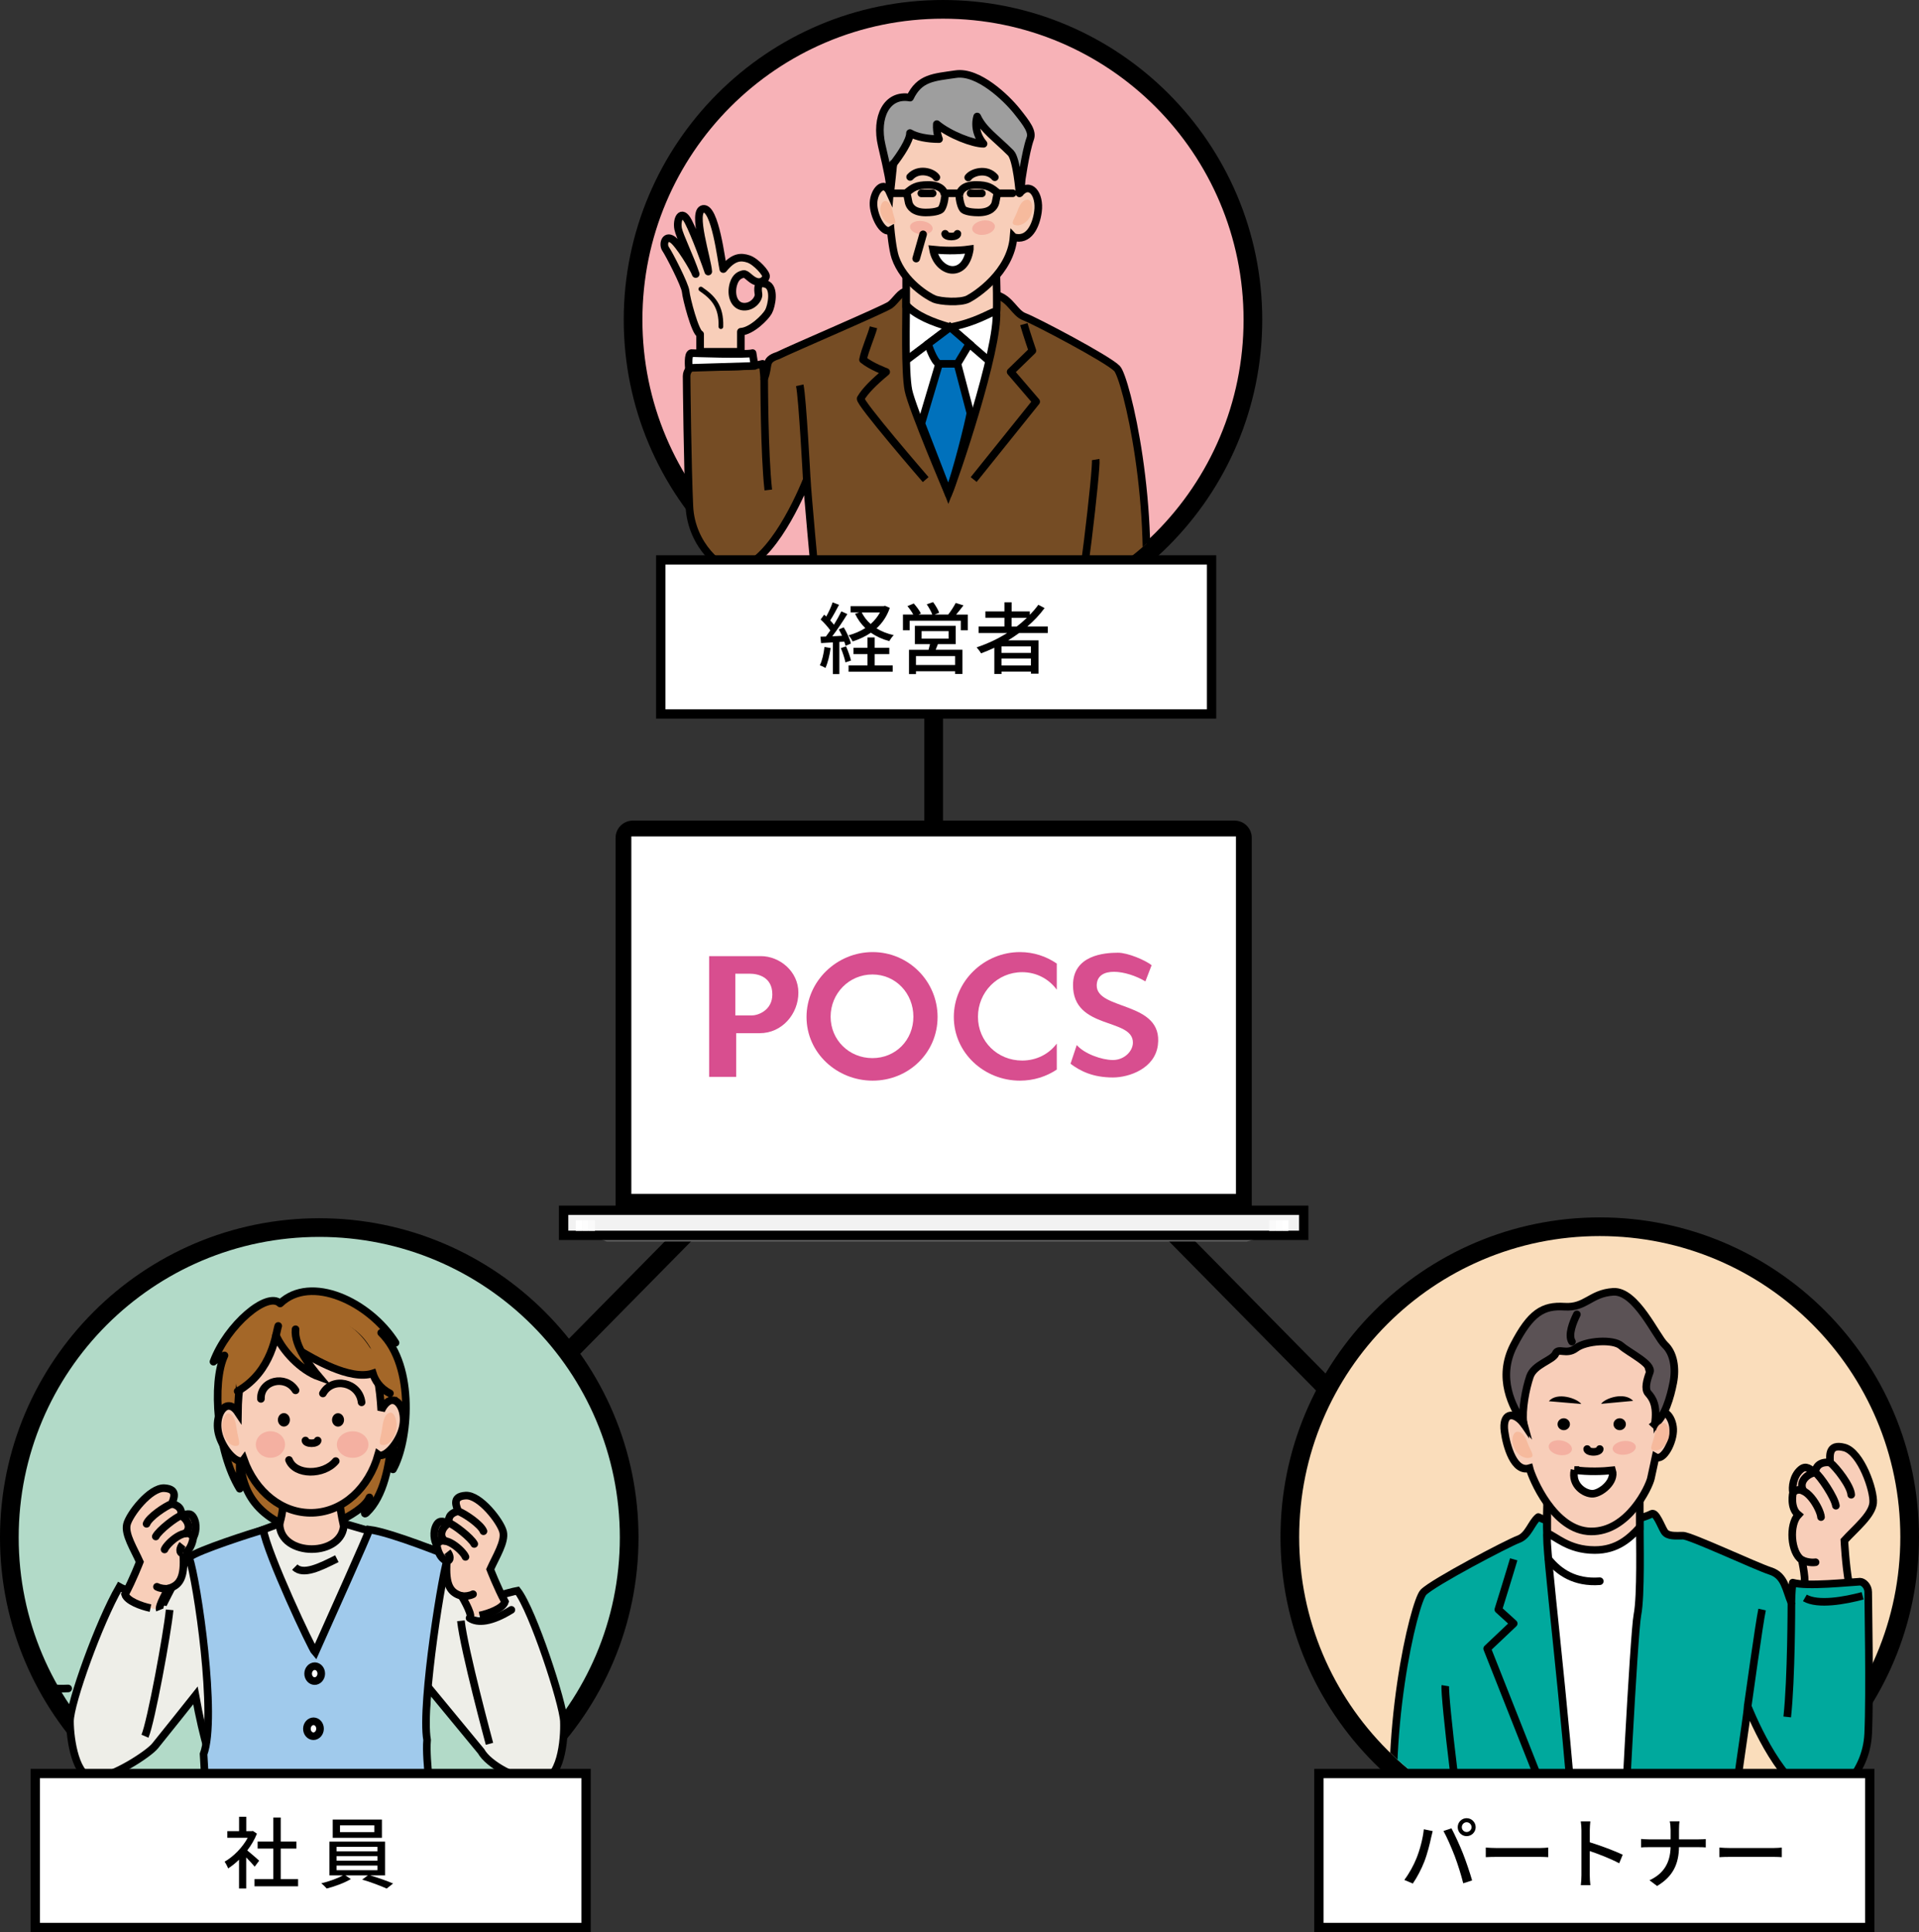 <?xml version="1.0" encoding="UTF-8"?>
<svg id="_レイヤー_1" data-name="レイヤー 1" xmlns="http://www.w3.org/2000/svg" xmlns:xlink="http://www.w3.org/1999/xlink" viewBox="0 0 393.47 396.19">
  <rect x="0" y="0" width="393.47" height="396.19" fill="#333333" stroke="none"/>
  <defs>
    <style>
      .cls-1 {
        fill: #f4b0a1;
      }

      .cls-1, .cls-2, .cls-3, .cls-4, .cls-5, .cls-6, .cls-7, .cls-8, .cls-9, .cls-10, .cls-11, .cls-12, .cls-13, .cls-14 {
        stroke-width: 0px;
      }

      .cls-2 {
        fill: #f6ba9d;
      }

      .cls-15, .cls-5, .cls-16, .cls-17, .cls-18, .cls-19, .cls-20, .cls-21 {
        fill: none;
      }

      .cls-15, .cls-22, .cls-23, .cls-24, .cls-25, .cls-16, .cls-17, .cls-18, .cls-26, .cls-27, .cls-19, .cls-20, .cls-21, .cls-28, .cls-29, .cls-30, .cls-31, .cls-32, .cls-33, .cls-34, .cls-35, .cls-36 {
        stroke: #000;
      }

      .cls-15, .cls-22, .cls-23, .cls-24, .cls-17, .cls-18, .cls-26, .cls-27, .cls-19, .cls-20, .cls-28, .cls-29, .cls-30, .cls-31, .cls-32, .cls-33, .cls-34, .cls-35, .cls-36 {
        stroke-width: 1.56px;
      }

      .cls-15, .cls-22, .cls-27, .cls-20, .cls-29, .cls-31, .cls-32, .cls-36 {
        stroke-linejoin: round;
      }

      .cls-3 {
        fill: #faddbb;
      }

      .cls-4 {
        fill: #fdfdfd;
      }

      .cls-37 {
        clip-path: url(#clippath);
      }

      .cls-22 {
        fill: #9e9e9e;
      }

      .cls-23, .cls-25, .cls-16, .cls-18, .cls-19, .cls-21, .cls-28, .cls-30, .cls-33 {
        stroke-miterlimit: 10;
      }

      .cls-23, .cls-25, .cls-26, .cls-13, .cls-36 {
        fill: #fff;
      }

      .cls-24, .cls-27, .cls-30 {
        fill: #f8ceb9;
      }

      .cls-25 {
        stroke-width: 1.91px;
      }

      .cls-16 {
        stroke-width: 3.83px;
      }

      .cls-17, .cls-18, .cls-26, .cls-27, .cls-20, .cls-21, .cls-36 {
        stroke-linecap: round;
      }

      .cls-6 {
        fill: #fafafa;
      }

      .cls-7 {
        fill: #d84e8f;
      }

      .cls-21 {
        stroke-width: .96px;
      }

      .cls-28 {
        fill: #5b5255;
      }

      .cls-8 {
        fill: #646464;
      }

      .cls-38 {
        clip-path: url(#clippath-1);
      }

      .cls-39 {
        clip-path: url(#clippath-2);
      }

      .cls-9 {
        fill: #000;
      }

      .cls-29 {
        fill: #754c24;
      }

      .cls-10 {
        fill: #f2f2f2;
      }

      .cls-31 {
        fill: #00a99d;
      }

      .cls-11 {
        fill: #b2dac8;
      }

      .cls-12 {
        fill: #f7b2b7;
      }

      .cls-32, .cls-14 {
        fill: #a46728;
      }

      .cls-33 {
        fill: #0071bc;
      }

      .cls-34 {
        fill: #eeeee8;
      }

      .cls-35 {
        fill: #a0caec;
      }
    </style>
    <clipPath id="clippath">
      <path class="cls-5" d="M255.49,65.57c0,34.1-27.59,61.74-61.63,61.74-12.99,0-25.04-4.03-34.98-10.9-33.33,24.41-26.65-29.76-26.65-50.84,0-34.1,27.59-61.74,61.63-61.74s61.63,27.64,61.63,61.74Z"/>
    </clipPath>
    <clipPath id="clippath-1">
      <path class="cls-5" d="M127.09,315.25c0,20.15-3.69,69-24.62,49.28-10.31,7.75-23.12,12.35-37.01,12.35-12.7,0-24.5-3.84-34.31-10.42-33.33,9.26-17.39-15.64-22.13-26.4-3.34-7.59-5.2-15.98-5.2-24.81,0-34.04,27.59-61.63,61.63-61.63s61.63,27.59,61.63,61.63Z"/>
    </clipPath>
    <clipPath id="clippath-2">
      <path class="cls-5" d="M389.64,315.15c0,20.94-1.54,80.55-26.35,50.6-10,7-22.16,11.11-35.28,11.11-34.04,0-61.63-27.63-61.63-61.71s27.59-61.71,61.63-61.71,61.63,27.63,61.63,61.71Z"/>
    </clipPath>
  </defs>
  <g>
    <path class="cls-12" d="M193.35,129.23c-35.04,0-63.54-28.56-63.54-63.66S158.31,1.91,193.35,1.91s63.54,28.56,63.54,63.66-28.51,63.66-63.54,63.66Z"/>
    <path class="cls-9" d="M193.35,3.83c34.04,0,61.63,27.64,61.63,61.74s-27.59,61.74-61.63,61.74-61.63-27.64-61.63-61.74S159.31,3.83,193.35,3.83M193.35,0c-36.09,0-65.46,29.42-65.46,65.57s29.36,65.57,65.46,65.57,65.46-29.42,65.46-65.57S229.45,0,193.35,0h0Z"/>
  </g>
  <g class="cls-37">
    <g>
      <path class="cls-29" d="M159.44,72.93c-2.88.93-1.64,2.07-2.76,4.69,0,0-.04-1.34-.32-3.02-2.79.84-11.86.55-13.91.46-.74,0-1.67.93-1.67,2.05,0,1.12.19,18.63.57,26.71.37,8.09,6.79,13.2,9.11,13.01,6.77-.54,12.74-13.01,14.97-18.5.09,2.32,1.41,16.92,2.71,30.31h66.1c3.16-24.26-3.35-51.13-5.21-53.08-1.86-1.95-16.92-9.85-18.96-10.6-2.05-.74-2.83-3.63-5.71-4.46-8.55,4.18-16.74.41-18.6-.61-.86-.38-2.26,1.96-3.26,2.65-1.35.94-20.06,8.91-23.05,10.39Z"/>
      <path class="cls-30" d="M204.3,56.64s.19,6.51,0,7.53-6.8,2.66-9.48,3.35c-2.79-1.04-9.02-3.64-9.02-4.56v-8.65c2.97,1.21,14.78,3.9,18.5,2.32Z"/>
      <path class="cls-30" d="M207.83,48.62c3.07.93,4.59-2.26,4.99-5.2.5-3.65-1.68-6.32-3.78-3.77,0,0,.84-.86,0-6.32s-7.98-12.61-14.29-12.61c-10.85-.83-11.92,14.01-12.3,18.75-1.21-2.7-3.25-.37-3.35,2.14-.09,2.51,1.95,6.51,3.53,5.58,0,0,.37,3.97.93,5.59,1.72,5,6.71,8,7.99,8.53s5.38.81,6.96,0c1.58-.81,8.71-5.47,9.31-12.7Z"/>
      <path class="cls-31" d="M156.69,77.62s0,15.32.84,22.85"/>
      <path class="cls-31" d="M163.98,79c.56,2.51,1.44,19.34,1.44,19.34"/>
      <path class="cls-15" d="M179.1,67.11c-.48,1.85-1.73,4.55-2.15,6.64,1.67,1.38,4.75,2.51,4.75,2.51-2.61,2.16-4.31,3.89-5.23,5.45-.43.72,13.33,16.63,13.33,16.63"/>
      <path class="cls-15" d="M209.93,66.47c.56,1.95,1.75,5.44,1.75,5.44l-4.46,4.34,5.24,6.11-12.82,15.97"/>
      <path class="cls-31" d="M224.66,94.23c.28,1.67-3.07,30.79-4.46,34.41"/>
      <path class="cls-18" d="M197.83,19.63c.77,1.53,1.8,4.14.98,5.44"/>
      <path class="cls-18" d="M193.79,47.94c0,.31.56.56,1.26.56s1.26-.25,1.26-.56"/>
      <path class="cls-2" d="M183.04,43.41c.28,1.36.97,2.36.17,2.5-1.02.18-2.1-.63-2.55-1.96-.46-1.33.13-2.83.93-2.72.74.11,1.17.81,1.45,2.17Z"/>
      <path class="cls-2" d="M208.63,43.25c-.55,1.53-1.51,2.58-.6,2.87,1.16.37,2.54-.4,3.28-1.87.74-1.47.3-3.31-.64-3.3-.88.01-1.48.76-2.04,2.29Z"/>
      <path class="cls-1" d="M199.36,47.05c.13.8,1.27,1.28,2.54,1.07,1.28-.21,2.21-1.03,2.08-1.83-.13-.8-1.27-1.27-2.55-1.06-1.28.21-2.21,1.03-2.08,1.83Z"/>
      <path class="cls-1" d="M186.6,46.43c-.08.75.89,1.47,2.16,1.61,1.28.14,2.38-.36,2.46-1.11.08-.75-.89-1.47-2.17-1.61-1.28-.14-2.38.36-2.46,1.11Z"/>
      <path class="cls-17" d="M198.52,36.39c.79-1.1,3.79-1.97,5.46-.05"/>
      <path class="cls-17" d="M191.99,36.36c-.76-1.12-3.65-1.96-5.38-.08"/>
      <path class="cls-26" d="M198.85,51.11c-2.76.4-5.81.26-7.54.07.47,2.56,2.28,4.09,3.88,4.16,1.61.06,3.17-1.12,3.66-4.22Z"/>
      <path class="cls-36" d="M141.24,75.44s-.3-2.94.51-3.04c0,0,11.35.41,12.56,0l.41,2.63-13.47.41Z"/>
      <path class="cls-23" d="M194.46,101.19s-7.45-17.45-8.2-21.17-.46-15.34-.46-17.48c2,2.17,5.43,3.53,9.02,4.56,5.35-1.03,7.9-2.88,9.48-3.35.55,7.81-8.7,34.88-9.84,37.44Z"/>
      <polyline class="cls-19" points="202.7 73.92 194.81 67.1 185.75 73.92"/>
      <path class="cls-33" d="M194.81,67.1l-4.53,3.41s1.18,3.72,2.27,4.09l-3.64,12.24,5.55,14.34c1.62-4.11,4.19-14.57,4.51-16.47l-2.66-10.12,2.45-4.09-3.94-3.41Z"/>
      <line class="cls-19" x1="192.55" y1="74.6" x2="196.3" y2="74.6"/>
      <path class="cls-22" d="M209.04,39.65s-.56-7.06-1.81-8.3c-3.22-3.22-5.55-4.66-6.87-7.46,0,0-1.02,2.8,1.31,5.59-2.17,0-6.99-1.86-9.59-4.03-.11,1.79.46,3.07.46,3.07-2.36,0-4.64-.45-5.96-1.24.02,1.53-2.06,4.61-3.45,6.38.2-1.3-.58,5.82-.58,5.82-.06-2.13-.41-3.9-1.76-9.66-1.35-5.76,1.01-10.67,5.8-9.8,1.96-4.1,4.82-4.15,9.4-4.82s10.32,4.86,12.47,7.54c2.15,2.69,3.3,4.25,2.78,5.67-1.01,2.78-1.84,9.04-2.21,11.24Z"/>
      <line class="cls-17" x1="188.91" y1="39.65" x2="191.23" y2="39.65"/>
      <line class="cls-17" x1="199.01" y1="39.65" x2="201.33" y2="39.65"/>
      <line class="cls-18" x1="189.27" y1="48.05" x2="187.85" y2="53.02"/>
      <path class="cls-18" d="M193.71,40.19c0-1.13-.9-2.26-3.39-2.26s-3.16.56-4.41,1.58l.42,2.1c.23.79,1,1.96,3.48,1.96,2.32,0,3.02-.56,3.02-.56.53-.31.94-2.26.88-2.83Z"/>
      <path class="cls-18" d="M196.72,40.19c0-1.13.9-2.26,3.39-2.26,2.49,0,3.16.56,4.41,1.58l-.42,2.1c-.23.79-1,1.96-3.48,1.96-2.32,0-3.02-.56-3.02-.56-.53-.31-.94-2.26-.88-2.83Z"/>
      <line class="cls-18" x1="183.06" y1="39.63" x2="185.91" y2="39.63"/>
      <line class="cls-18" x1="204.79" y1="39.63" x2="207.64" y2="39.63"/>
      <line class="cls-18" x1="193.65" y1="39.63" x2="196.5" y2="39.63"/>
    </g>
  </g>
  <g>
    <path class="cls-27" d="M148.33,55.16c2.06-2.57,3.6-2.57,5.14-2.06,1.54.51,3.73,2.96,3.6,3.6s-.9,1.41-2.06,1.03c-1.16-.39-1.93-1.67-2.57-1.54s-1.58.45-2.06,2.06c-.64,2.19.13,4.5,2.06,4.63,1.93.13,3.21-1.67,3.08-2.57s-.39-2.7,1.54-2.06c1.93.64,1.16,4.5.51,5.66-.64,1.16-3.47,3.98-5.66,4.11v4.11h-8.36v-3.6c-1.03-.39-2.83-7.33-2.96-8.74-.13-1.41-3.47-7.84-4.11-8.74s-.13-2.96,1.41-1.93c1.29.86,4.37,5.91,4.76,7.07-1.16-3.47-3.29-7.73-3.6-9.25-.39-1.93.64-4.24,2.06-1.54,1.41,2.7,3.73,9.13,4.11,10.28-.13-2.44-3.47-12.47-1.03-12.85,2.44-.39,3.73,10.67,4.11,12.34Z"/>
    <path class="cls-21" d="M143.7,59.27c2.44,1.67,4.24,3.47,4.11,7.71"/>
  </g>
  <line class="cls-16" x1="191.44" y1="203.08" x2="191.44" y2="132.26"/>
  <line class="cls-16" x1="213.73" y1="225.47" x2="271.67" y2="284.24"/>
  <line class="cls-16" x1="167.67" y1="225.47" x2="109.73" y2="284.24"/>
  <g>
    <path class="cls-9" d="M126.22,249.48v-77.69c0-1.95,1.58-3.53,3.53-3.53h123.38c1.95,0,3.53,1.58,3.53,3.53v77.69c0,.99-.8,1.79-1.79,1.79h-126.86c-.99,0-1.79-.8-1.79-1.79Z"/>
    <rect class="cls-13" x="129.45" y="171.5" width="123.97" height="73.3"/>
    <g>
      <polygon class="cls-8" points="255.66 254.56 124.39 254.56 118.06 252.38 264.16 252.38 255.66 254.56"/>
      <g>
        <rect class="cls-10" x="115.56" y="248.16" width="151.76" height="5.15"/>
        <path class="cls-9" d="M266.36,249.11v3.23H116.52v-3.23h149.84M268.27,247.2H114.6v7.06h153.67v-7.06h0Z"/>
      </g>
      <rect class="cls-13" x="118.06" y="250.2" width="1.31" height="2.18"/>
      <rect class="cls-4" x="119.37" y="250.2" width="1.31" height="2.18"/>
      <rect class="cls-6" x="120.68" y="250.2" width="1.31" height="2.18"/>
      <rect class="cls-13" x="262.85" y="250.2" width="1.31" height="2.18" transform="translate(527.02 502.58) rotate(-180)"/>
      <rect class="cls-4" x="261.55" y="250.2" width="1.31" height="2.18" transform="translate(524.4 502.58) rotate(-180)"/>
      <rect class="cls-6" x="260.24" y="250.2" width="1.31" height="2.18" transform="translate(521.78 502.58) rotate(-180)"/>
    </g>
  </g>
  <g>
    <path class="cls-7" d="M156.02,196.05h-10.62v24.76h5.55v-8.96h4.82c4.61,0,7.93-3.97,7.93-8.32s-3.84-7.48-7.68-7.48ZM154.23,208.2h-3.46v-8.55h2.94c1.75,0,4.65.68,4.65,4.26,0,3.2-2.86,4.29-4.14,4.29Z"/>
    <path class="cls-7" d="M178.93,195.22c-7.35,0-13.56,5.96-13.56,13.31s6.21,13.05,13.56,13.05,13.31-5.7,13.31-13.05-5.96-13.31-13.31-13.31ZM178.88,216.96c-4.78,0-8.57-3.71-8.57-8.49s3.79-8.66,8.57-8.66,8.4,3.88,8.4,8.66-3.62,8.49-8.4,8.49Z"/>
    <path class="cls-7" d="M216.68,213.98c-1.6,2.13-4.13,3.48-7.1,3.48-5.05,0-9.06-3.92-9.06-8.97s4-9.15,9.06-9.15c2.96,0,5.5,1.41,7.1,3.59v-5.36c-2.15-1.48-4.75-2.35-7.55-2.35-7.35,0-13.56,5.96-13.56,13.31s6.21,13.05,13.56,13.05c2.8,0,5.4-.83,7.55-2.27v-5.33Z"/>
    <path class="cls-7" d="M236.13,197.9l-1.28,3.33c-3.84-2.3-9.88-3.2-9.98.77-.13,5.25,13.69,3.2,12.54,12.28-.61,4.82-5.89,6.65-9.21,6.65-4.09,0-6.65-1.28-8.7-2.81l1.28-3.84c1.54,1.79,5.12,3.07,7.42,3.07s4.09-1.79,4.09-3.58c0-5.12-12.28-2.56-12.28-11.77,0-6.14,6.4-6.65,9.21-6.65,2.05,0,5.63,1.54,6.91,2.56Z"/>
  </g>
  <g>
    <path class="cls-3" d="M328.01,378.78c-35.04,0-63.54-28.54-63.54-63.62s28.51-63.62,63.54-63.62,63.54,28.54,63.54,63.62-28.51,63.62-63.54,63.62Z"/>
    <path class="cls-9" d="M328.01,253.45c34.04,0,61.63,27.63,61.63,61.71s-27.59,61.71-61.63,61.71-61.63-27.63-61.63-61.71,27.59-61.71,61.63-61.71M328.01,249.62c-36.09,0-65.46,29.4-65.46,65.54s29.36,65.54,65.46,65.54,65.46-29.4,65.46-65.54-29.36-65.54-65.46-65.54h0Z"/>
  </g>
  <g>
    <path class="cls-11" d="M65.46,378.79c-35.04,0-63.54-28.51-63.54-63.54s28.51-63.54,63.54-63.54,63.54,28.5,63.54,63.54-28.51,63.54-63.54,63.54Z"/>
    <path class="cls-9" d="M65.46,253.62c34.04,0,61.63,27.59,61.63,61.63s-27.59,61.63-61.63,61.63S3.83,349.28,3.83,315.25s27.59-61.63,61.63-61.63M65.46,249.79C29.36,249.79,0,279.15,0,315.25s29.36,65.46,65.46,65.46,65.46-29.36,65.46-65.46-29.36-65.46-65.46-65.46h0Z"/>
  </g>
  <g>
    <rect class="cls-25" x="135.48" y="114.81" width="112.94" height="31.58"/>
    <g>
      <path class="cls-9" d="M170.31,132.89c-.21,1.5-.58,3.06-1.07,4.08-.24-.18-.83-.45-1.14-.56.48-.96.79-2.37.95-3.75l1.27.22ZM172.1,131.64v6.58h-1.33v-6.5c-.88.05-1.7.1-2.42.14l-.13-1.31,1.12-.03c.29-.38.61-.82.91-1.26-.5-.72-1.28-1.58-1.99-2.24l.72-.98c.14.11.29.24.43.37.5-.88,1.03-2.03,1.31-2.9l1.31.51c-.56,1.07-1.23,2.3-1.81,3.19.29.3.56.61.77.88.58-.94,1.12-1.92,1.52-2.74l1.23.56c-.9,1.46-2.05,3.2-3.09,4.55.64-.02,1.31-.05,2-.1-.21-.45-.43-.9-.66-1.3l1.01-.42c.64,1.04,1.27,2.42,1.46,3.31l-1.09.48c-.05-.26-.14-.54-.26-.86l-1.04.06ZM173.48,132.54c.4.91.83,2.11,1.01,2.9l-1.14.38c-.16-.78-.54-2-.95-2.93l1.07-.35ZM182.44,124.66c-.59,1.73-1.54,3.09-2.72,4.18,1.01.62,2.2,1.1,3.53,1.39-.3.3-.72.86-.9,1.23-1.43-.38-2.69-.96-3.78-1.73-1.12.77-2.39,1.36-3.75,1.79-.18-.38-.54-.94-.83-1.25,1.22-.34,2.4-.83,3.43-1.49-.87-.83-1.57-1.81-2.1-2.93l.88-.29h-1.79v-1.28h6.78l.29-.06.98.43ZM179.34,136.43h3.7v1.31h-9.05v-1.31h3.88v-2.3h-2.88v-1.31h2.88v-2.11h1.47v2.11h3v1.31h-3v2.3ZM176.68,125.57c.45.9,1.06,1.7,1.84,2.38.77-.69,1.43-1.47,1.91-2.38h-3.75Z"/>
      <path class="cls-9" d="M198.43,126.01v3.23h-1.43v-1.97h-10.48v1.97h-1.38v-3.23h2.12c-.29-.54-.77-1.22-1.2-1.73l1.3-.54c.54.61,1.19,1.46,1.46,2.05l-.5.22h2.84c-.22-.61-.71-1.46-1.14-2.1l1.3-.45c.5.66,1.04,1.58,1.25,2.18l-.95.37h2.8c.53-.67,1.17-1.66,1.54-2.38l1.59.5c-.5.66-1.03,1.33-1.51,1.89h2.39ZM192.31,132.07c-.16.4-.32.8-.46,1.15h5.48v4.98h-1.49v-.56h-8.03v.58h-1.43v-4.99h4.01c.11-.37.21-.78.3-1.15h-3.11v-3.76h8.38v3.76h-3.65ZM195.84,134.52h-8.03v1.84h8.03v-1.84ZM188.96,130.95h5.54v-1.54h-5.54v1.54Z"/>
      <path class="cls-9" d="M208.95,129.8c-.72.54-1.47,1.02-2.24,1.5h6.22v6.83h-1.54v-.43h-6.04v.5h-1.47v-5.38c-.9.42-1.81.8-2.72,1.15-.18-.34-.64-.93-.91-1.23,2.21-.74,4.34-1.73,6.26-2.95h-5.86v-1.33h5.3v-1.79h-3.91v-1.3h3.91v-1.87h1.47v1.87h3.73v.7c.64-.66,1.23-1.34,1.75-2.06l1.28.67c-1.01,1.38-2.21,2.63-3.54,3.78h4.2v1.33h-5.88ZM211.38,132.54h-6.04v1.33h6.04v-1.33ZM211.38,136.44v-1.41h-6.04v1.41h6.04ZM208.45,128.47c.75-.56,1.44-1.17,2.1-1.79h-3.14v1.79h1.04Z"/>
    </g>
  </g>
  <g class="cls-38">
    <g>
      <g>
        <path class="cls-32" d="M46.03,277.93c-2.63,5.47-1.56,19.68,3.12,27.33v-6.56c0-1.64,0,1.64,0-1.64,0,8.2,2.6,14.21,14.04,17.49,0,0,11-3.69,12.56-7.52l-.53,1.91s-.94,2.05-.07,1.23c3.56-3.37,4.73-9.83,5.15-15.17.67,2.05.27,6.29.27,6.29,3.21-5.6,4.68-21.04-2.41-28.01,2.27,1.37,2.94,2.05,2.94,2.05-5.35-8.47-17.42-14.07-23.66-8.06-2.6-2.6-10.86,4.42-13.67,11.94,1.16-1.03,2.26-1.28,2.26-1.28Z"/>
        <path class="cls-30" d="M78.17,315.61l-7.55-2.06c-.63-2.69-1.14-5.69-1.36-9.49-3.01,1.13-7.63.93-11.05,1.9-.22,2.38-.1,3.95-.89,6.44l-1.41,2.8-11.96,5.38-6.04,2.74,4.29,19.79,2.71,21.48,38.51-.87,1.38-15.38,6.88-28.09-2.43-1.56s-9.32-2.27-11.07-3.09Z"/>
        <path class="cls-24" d="M80.66,287.11c-.91-.13-1.84.71-2.49,2.09-.51-9.08-2.55-18.8-15.33-18.37-11.79.39-13.95,9.85-14.06,18.78-.6-.91-1.34-1.42-2.06-1.32-1.43.2-2.59,2.76-1.91,5.62.68,2.85,3.2,5.87,4.64,5.67.23-.03.41-.15.54-.33,2.34,6.58,7.84,11.14,14.13,10.94,6.31-.21,11.55-5.18,13.43-11.94.11.08.22.14.37.16,1.44.2,3.96-2.83,4.64-5.67.69-2.86-.47-5.42-1.9-5.62Z"/>
        <path class="cls-18" d="M65.13,295.37c0,.31-.56.56-1.25.56s-1.25-.25-1.25-.56"/>
        <path class="cls-1" d="M58.45,296.19c0,1.5-1.34,2.72-3,2.72s-3-1.22-3-2.72c0-1.5,1.35-2.72,3-2.72,1.66,0,3,1.22,3,2.72Z"/>
        <path class="cls-1" d="M75.54,296.2c0,1.5-1.45,2.72-3.24,2.72-1.79,0-3.23-1.22-3.23-2.72,0-1.5,1.45-2.72,3.24-2.72,1.79,0,3.23,1.22,3.23,2.72Z"/>
        <path class="cls-9" d="M59.44,291.14c0,.76-.55,1.37-1.23,1.37-.68,0-1.23-.62-1.23-1.38,0-.76.55-1.38,1.23-1.38s1.23.62,1.23,1.38Z"/>
        <path class="cls-9" d="M70.54,291.15c0,.76-.55,1.37-1.23,1.37-.68,0-1.23-.62-1.23-1.37,0-.76.55-1.38,1.23-1.38s1.23.62,1.23,1.38Z"/>
        <path class="cls-17" d="M59.26,299.36c1.26,3.21,7.14,3.18,9.58.23"/>
        <path class="cls-2" d="M48.53,292.97c.24,1.92.98,3.36.04,3.5-1.21.18-2.42-1.04-2.87-2.92-.44-1.89.34-3.94,1.26-3.72.86.21,1.31,1.22,1.56,3.14Z"/>
        <path class="cls-17" d="M53.5,286.83c-.12-3.78,5.06-5.02,7.1-1.75"/>
        <path class="cls-2" d="M78.37,292.79c-.24,1.92-.98,3.36-.04,3.5,1.21.18,2.42-1.04,2.86-2.92.45-1.89-.34-3.94-1.26-3.72-.86.21-1.32,1.22-1.56,3.14Z"/>
        <path class="cls-17" d="M74.14,287.54c-.49-4.14-5.98-5.32-7.93-1.82"/>
        <path class="cls-34" d="M87.75,345.87s-2.5,27.88-4.13,34.43l-35.84.26c-.27-11.83-4.42-14.53-7.71-32.92,0,0-6.93,8.72-8.29,10.37-1.35,1.65-8.71,6.46-12.47,6.58-3.76.12-4.96-7.93-4.96-11.65s5.93-20.26,10.14-27.55c1.56.92,9.24,3.02,9.24,3.02,0,0,4.39-8.76,5.04-9.08l18.55-6.94c0,6.99,13.2,6.99,13.2,0l18.97,5.52-4.33,9.34c1.74-2.69,3.22-5.8,4.33-9.34,1.29.49,8.42,9.99,9,10.36,0,0,5.95-1.81,7.6-2.11,3.16,4.06,9.38,23.07,9.53,26.79.15,3.72-.6,12.32-5.11,12.23s-10.37-3.4-11.87-6.1l-10.89-13.2Z"/>
        <path class="cls-35" d="M62.12,384.89l2.77-1.9,2.66,2.02c10.62.13,20.68-.31,22.09-1.36-.54-2.46-1.5-13.1-1.8-19.76-.12-1.38-.47-4.85-.27-7.13-1.28-7.18,3.31-35.8,4.41-37.76,0,0-11.78-4.8-16.25-5.36-.33,1.21-7.8,17.77-11.1,25.18-.73-.78-9.86-20.25-10.65-25.16-1.96.57-13.38,4.19-15.21,5.67,1.68,4.93,5.76,32.91,2.97,40.34l.32,5.66c-.02.92-.42,11.91-1.75,18.3,1.77,1.27,12.51,2.13,21.81,1.25Z"/>
        <path class="cls-23" d="M65.87,343.2c-.02.84-.64,1.51-1.38,1.5-.74-.02-1.33-.72-1.31-1.56.02-.84.64-1.51,1.38-1.5.74.02,1.33.71,1.31,1.56Z"/>
        <path class="cls-23" d="M65.62,354.5c-.02.84-.64,1.51-1.38,1.5-.74-.02-1.33-.71-1.31-1.56.02-.84.64-1.51,1.38-1.5.74.02,1.33.71,1.31,1.56Z"/>
        <path class="cls-23" d="M65.68,365.2c-.02.84-.64,1.51-1.38,1.5-.74-.02-1.33-.71-1.31-1.56.02-.84.64-1.51,1.38-1.5.74.02,1.33.71,1.31,1.56Z"/>
        <path class="cls-23" d="M66.01,377.13c-.02.84-.64,1.51-1.38,1.5-.74-.02-1.33-.72-1.31-1.56.02-.84.64-1.51,1.38-1.5.74.02,1.33.72,1.31,1.56Z"/>
        <path class="cls-31" d="M34.78,330.09c-.45,4.73-3.8,22.99-5.06,25.91"/>
        <path class="cls-31" d="M94.5,332.33c.68,6.08,5.86,25.23,5.86,25.23"/>
        <path class="cls-14" d="M76.45,281.61c.19,1.58,1.82,3.85,2.55,4.09,2.25-4.02.24-6.39-3.16-9.37-3.96-6.31-10.15-7.57-14.86-7.27-5,.32-8.18,3.8-9.72,5.44-1.53,1.64-3.24,7.34-3.24,7.34l.71,3.41c3.2-1.73,8.35-8.02,7.83-11.98.28,1.65,2.26,5.9,8.87,9.04-.37-.32-2.82-3.24-3.57-5.12,2.88,1.51,8.16,5.53,14.59,4.42Z"/>
        <path class="cls-17" d="M57.05,271.88c-.49,1.39-1.11,9.23-8.32,13.38"/>
        <path class="cls-17" d="M56.59,273.81c1.35,3.11,5.01,7.13,8.84,8.51-1.52-1.81-5.21-6.28-4.83-9.76"/>
        <path class="cls-17" d="M61.86,277.19c2.05,1.17,9.85,5.98,14.59,4.42.43,1.38,1.41,3.03,3.5,4.09"/>
        <path class="cls-17" d="M4.75,343.22c1,1.99,3.94,3.24,9.23,2.99"/>
        <path class="cls-17" d="M96.28,331.77c1.66,1.13,4.52.83,8.57-1.68"/>
        <g>
          <g>
            <path class="cls-30" d="M96.43,331.64c.35-.86-1.78-4.39-1.78-4.39-2.23-.64-3.42-2.1-3.03-7.16-1.82-.67-2.07-3.34-2.07-3.34-.45-.7-.89-2.67,0-4.14.67-1.09,1.53-.51,2.56-.29-.28-.83-.04-2.04,1.84-2.45-.32-.96-1.42-3.03,1.52-3.21,2.94-.18,7.21,5.4,7.69,7.44.48,2.04-1.5,5.1-2.64,7.68,0,0,1.46,3.77,3.02,6.65-.4,1.35-3.32,2.43-5.21,2.82"/>
            <path class="cls-20" d="M93.94,309.86c1.37.5,4.66,2.73,5.19,4.11"/>
            <path class="cls-20" d="M97.24,316.58c-.64-1.27-4.16-3.99-5.14-4.27-1.09.47-2.38,2.38-.92,3.64"/>
            <path class="cls-20" d="M95.44,319.23c-.49-1.25-4.55-4.93-5.89-2.49"/>
            <path class="cls-20" d="M96.99,326.88c-.67.35-1.69.48-2.35.37"/>
          </g>
          <path class="cls-30" d="M91.75,318.2c.54.68.8,1.78-.14,1.89"/>
        </g>
        <g>
          <g>
            <path class="cls-30" d="M32.75,330.12c-.35-.86,1.78-4.39,1.78-4.39,2.23-.64,3.42-2.1,3.03-7.16,1.82-.67,2.07-3.34,2.07-3.34.45-.7.89-2.67,0-4.14-.67-1.09-1.53-.51-2.56-.29.28-.83.04-2.04-1.84-2.45.32-.96,1.42-3.03-1.52-3.21s-7.21,5.4-7.69,7.44c-.48,2.04,1.5,5.1,2.64,7.68,0,0-1.46,3.77-3.02,6.65.4,1.35,3.32,2.43,5.21,2.82"/>
            <path class="cls-20" d="M35.24,308.34c-1.37.5-4.66,2.73-5.19,4.11"/>
            <path class="cls-20" d="M31.94,315.05c.64-1.27,4.16-3.99,5.14-4.27,1.09.47,2.38,2.38.92,3.64"/>
            <path class="cls-20" d="M33.74,317.71c.49-1.25,4.55-4.93,5.89-2.49"/>
            <path class="cls-20" d="M32.18,325.36c.67.35,1.69.48,2.35.37"/>
          </g>
          <path class="cls-30" d="M37.42,316.67c-.54.68-.8,1.78.14,1.89"/>
        </g>
      </g>
      <path class="cls-34" d="M69.07,319.6c-3.45,1.73-6.9,3.45-8.63,1.73"/>
    </g>
  </g>
  <g class="cls-39">
    <g>
      <g>
        <path class="cls-30" d="M379.08,324.56c-.68-3.86-.91-8.68-.91-8.68,2.27-2.5,5.68-5.22,5.9-7.72.23-2.5-2.5-10.44-5.9-11.35-3.41-.91-2.94,1.86-2.94,3.07-2.29-.24-3.01,1.04-3.01,2.08-1.08-.64-1.84-1.63-3.01-.64-1.57,1.32-1.81,3.73-1.57,4.7,0,0-.72,3.13,1.08,4.58-1.93,2.05-1.57,7.71.72,9.27,0,0,1.08,4.82.36,5.66l9.27-.96Z"/>
        <path class="cls-20" d="M375.23,299.87c1.36,1.08,4.26,4.86,4.34,6.62"/>
        <path class="cls-20" d="M376.43,308.74c-.24-1.69-3.21-6.11-4.22-6.79-1.42.12-3.6,1.8-2.42,3.78"/>
        <path class="cls-20" d="M373.38,311.07c-.08-1.61-3.29-7.31-5.74-5.06"/>
        <path class="cls-20" d="M372.26,320.33c-.89.14-2.1-.1-2.81-.48"/>
      </g>
      <path class="cls-31" d="M381.33,324.31c.76,0,1.72.95,1.72,2.1s.38,20.79,0,29.09c-.38,8.3-6.96,13.54-9.35,13.35-6.95-.56-13.07-13.35-15.36-18.98-.1,2.38-2.67,17.36-4.01,31.09h-67.82c-3.24-24.89,3.43-52.46,5.34-54.46,1.91-2,17.36-10.11,19.46-10.87,2.1-.76,2.67-3.43,4.1-4.57,8.77,4.29,21.37.38,23.27-.67.88-.39,1.91,2.58,2.58,3.63.67,1.05,2.29.86,3.82.86s14.97,6.3,17.93,7.25c2.96.95,3.15,3.82,4.29,6.5,0,0,0-2.4.29-4.12,2.86.86,11.64-.1,13.73-.19Z"/>
      <path class="cls-30" d="M317.24,307.09s-.19,6.68,0,7.73c.19,1.05,6.87,3.62,9.73,3.43,2.86-.19,9.06-2.58,9.25-4.67v-8.87c-3.05,1.24-15.17,4.01-18.98,2.38Z"/>
      <path class="cls-23" d="M317.24,314.39c-.57,2.19,3.62,33.57,5.91,66.58h9.54s2.29-46.07,3.05-49.88c.76-3.82.48-15.74.48-17.93-2.06,2.23-4.64,4.68-9.25,4.67-5.49-.01-8.11-2.96-9.73-3.43Z"/>
      <path class="cls-30" d="M327.03,270.24c-6.47,0-13.8,7.33-14.66,12.94-.86,5.61,0,8.66,0,8.66-2.16-2.62-4.39-2.05-3.88,1.69.41,3.02,1.97,8.47,5.12,7.51.48,1.91,4.96,12.88,12.59,12.97,7.63.1,11.92-9.16,12.3-10.87.38-1.72.95-4.39.95-4.39,1.62.95,3.72-3.15,3.62-5.72-.1-2.58-2.19-4.96-3.43-2.19-.38-4.86-1.48-21.44-12.62-20.59Z"/>
      <path class="cls-28" d="M339.27,292.1c2.1-1.62,3.25-5.66,3.82-8.62.57-2.96.1-6.01-1.72-7.73-1.81-1.72-5.92-11.16-10.59-10.87-4.67.29-5.63,3.34-10.01,3.05s-6.96,1.24-10.4,7.92c-3.43,6.68-.29,12.59,2,15.98-.36-2.81.48-7.11,1.33-9.59.86-2.48,4.67-3.34,5.25-4.67.57-1.34,2.19.38,4.2-1.14,2-1.53,7.63-1.91,9.25-.48,1.62,1.43,6.51,3.74,5.88,5.4s-1.11,3.47-.34,4.33c.76.86,2,2.38,1.34,6.43Z"/>
      <path class="cls-31" d="M367.31,328.61s0,15.72-.86,23.44"/>
      <path class="cls-31" d="M361.3,330.03c-.57,2.58-2.96,19.84-2.96,19.84"/>
      <path class="cls-31" d="M310.37,319.73c-.57,2-3.15,10.3-3.15,10.3l3.15,2.86-5.44,5.15,10.87,27.47"/>
      <path class="cls-31" d="M296.35,345.65c-.29,1.72,3.15,31.59,4.58,35.31"/>
      <path class="cls-18" d="M323.32,269.51c-.79,1.57-1.85,4.24-1.01,5.58"/>
      <path class="cls-18" d="M328.01,297.12c0,.32-.58.58-1.29.58s-1.29-.26-1.29-.58"/>
      <path class="cls-31" d="M381.91,327.21c-3.62.97-9.17,1.99-11.84.43"/>
      <path class="cls-2" d="M339.22,294.39c-.34,1.63-1.17,2.83-.21,3,1.23.22,2.53-.76,3.07-2.35.55-1.6-.16-3.4-1.11-3.26-.89.13-1.4.98-1.75,2.61Z"/>
      <path class="cls-2" d="M313.23,295.91c.56,1.57,1.54,2.65.62,2.95-1.19.38-2.61-.41-3.36-1.91-.76-1.51-.31-3.39.65-3.38.9.01,1.52.78,2.09,2.35Z"/>
      <path class="cls-1" d="M322.3,297.25c-.13.82-1.3,1.31-2.61,1.09-1.31-.22-2.27-1.06-2.14-1.88.13-.82,1.3-1.31,2.61-1.09,1.31.22,2.27,1.06,2.14,1.88Z"/>
      <path class="cls-1" d="M335.4,296.62c.08.77-.91,1.51-2.22,1.65-1.31.14-2.44-.36-2.52-1.14-.08-.77.91-1.51,2.22-1.65,1.31-.14,2.44.37,2.52,1.13Z"/>
      <path class="cls-9" d="M324.22,287.88c-.81-1.13-4.93-2.55-6.65-.57l6.65.57Z"/>
      <path class="cls-9" d="M328.29,287.85c.78-1.15,4.79-2.53,6.57-.61l-6.57.61Z"/>
      <path class="cls-26" d="M322.82,301.42c2.83.41,5.96.27,7.74.07.72,2.31-2.33,4.72-3.98,4.79s-4.47-1.75-3.75-4.86Z"/>
      <path class="cls-20" d="M317.54,319.73c2.08,2.58,5.32,4.87,10.48,4.49"/>
      <path class="cls-9" d="M321.9,292.03c0,.67-.57,1.22-1.27,1.22-.7,0-1.27-.55-1.27-1.22,0-.68.57-1.22,1.27-1.22s1.27.55,1.27,1.22Z"/>
      <path class="cls-9" d="M333.37,292.03c0,.67-.57,1.22-1.27,1.22-.7,0-1.27-.55-1.27-1.22,0-.68.57-1.22,1.27-1.22s1.27.55,1.27,1.22Z"/>
    </g>
  </g>
  <g>
    <rect class="cls-25" x="7.23" y="363.65" width="112.94" height="31.58"/>
    <g>
      <path class="cls-9" d="M52.22,382.75c-.37-.46-1.08-1.23-1.74-1.89v6.37h-1.47v-5.91c-.72.7-1.48,1.31-2.23,1.79-.14-.38-.51-1.09-.73-1.38,1.82-1.04,3.66-2.9,4.74-4.9h-4.18v-1.36h2.41v-2.95h1.47v2.95h1.1l.26-.05.83.56c-.48,1.22-1.18,2.38-1.98,3.44.75.61,2.08,1.76,2.44,2.1l-.91,1.22ZM61.12,385.31v1.47h-8.94v-1.47h3.86v-6.27h-3.22v-1.44h3.22v-4.93h1.52v4.93h3.22v1.44h-3.22v6.27h3.56Z"/>
      <path class="cls-9" d="M75.89,384.54c1.6.46,3.51,1.15,4.71,1.66l-1.31,1.04c-1.2-.54-3.35-1.36-5.03-1.84l1.17-.86h-4.61l1.12.75c-1.28.77-3.32,1.54-4.95,1.94-.27-.3-.75-.8-1.12-1.07,1.52-.35,3.38-1.01,4.44-1.62h-2.76v-6.93h11.4v6.93h-3.05ZM78.31,376.84h-10.09v-3.75h10.09v3.75ZM69.01,379.6h8.38v-.91h-8.38v.91ZM69.01,381.53h8.38v-.93h-8.38v.93ZM69.01,383.47h8.38v-.94h-8.38v.94ZM76.75,374.28h-7.04v1.38h7.04v-1.38Z"/>
    </g>
  </g>
  <g>
    <rect class="cls-25" x="270.43" y="363.65" width="112.94" height="31.58"/>
    <g>
      <path class="cls-9" d="M291.94,375.08l1.82.37c-.11.4-.25,1.01-.33,1.36-.21,1.06-.78,3.35-1.4,4.93-.58,1.49-1.48,3.22-2.35,4.47l-1.74-.74c1.01-1.33,1.92-3.03,2.47-4.39.7-1.71,1.34-4.08,1.53-6ZM295.97,375.43l1.64-.54c.64,1.2,1.71,3.52,2.35,5.14.61,1.54,1.45,4.03,1.88,5.54l-1.82.59c-.43-1.74-1.1-3.86-1.74-5.57-.64-1.66-1.63-3.95-2.31-5.15ZM300.72,372.81c1.02,0,1.85.83,1.85,1.84s-.83,1.84-1.85,1.84-1.83-.82-1.83-1.84.81-1.84,1.83-1.84ZM300.72,375.64c.54,0,1.01-.45,1.01-.99s-.46-1.01-1.01-1.01-.99.46-.99,1.01.45.99.99.99Z"/>
      <path class="cls-9" d="M304.63,378.83c.51.05,1.5.1,2.36.1h8.67c.78,0,1.4-.06,1.79-.1v1.97c-.35-.02-1.07-.06-1.77-.06h-8.68c-.89,0-1.84.03-2.36.06v-1.97Z"/>
      <path class="cls-9" d="M331.99,382.05c-1.69-.91-4.28-1.92-6.03-2.5v4.95c0,.5.05,1.47.13,2.05h-1.96c.08-.56.13-1.42.13-2.05v-9.25c0-.51-.05-1.25-.14-1.79h1.96c-.05.53-.11,1.23-.11,1.79v2.5c2.11.64,5.16,1.78,6.75,2.56l-.72,1.74Z"/>
      <path class="cls-9" d="M348.22,377.15c.62,0,1.25-.03,1.53-.06v1.71c-.29-.03-.99-.05-1.55-.05h-3.94c-.06,3.38-1.17,5.99-4.49,7.96l-1.56-1.17c3.08-1.42,4.25-3.78,4.33-6.79h-4.42c-.64,0-1.24.02-1.64.05v-1.73c.38.03,1.01.08,1.61.08h4.45v-1.97c0-.51-.06-1.31-.18-1.73h2.01c-.08.42-.11,1.25-.11,1.73v1.97h3.96Z"/>
      <path class="cls-9" d="M352.52,378.83c.51.05,1.5.1,2.36.1h8.67c.78,0,1.4-.06,1.79-.1v1.97c-.35-.02-1.07-.06-1.77-.06h-8.68c-.89,0-1.84.03-2.36.06v-1.97Z"/>
    </g>
  </g>
</svg>